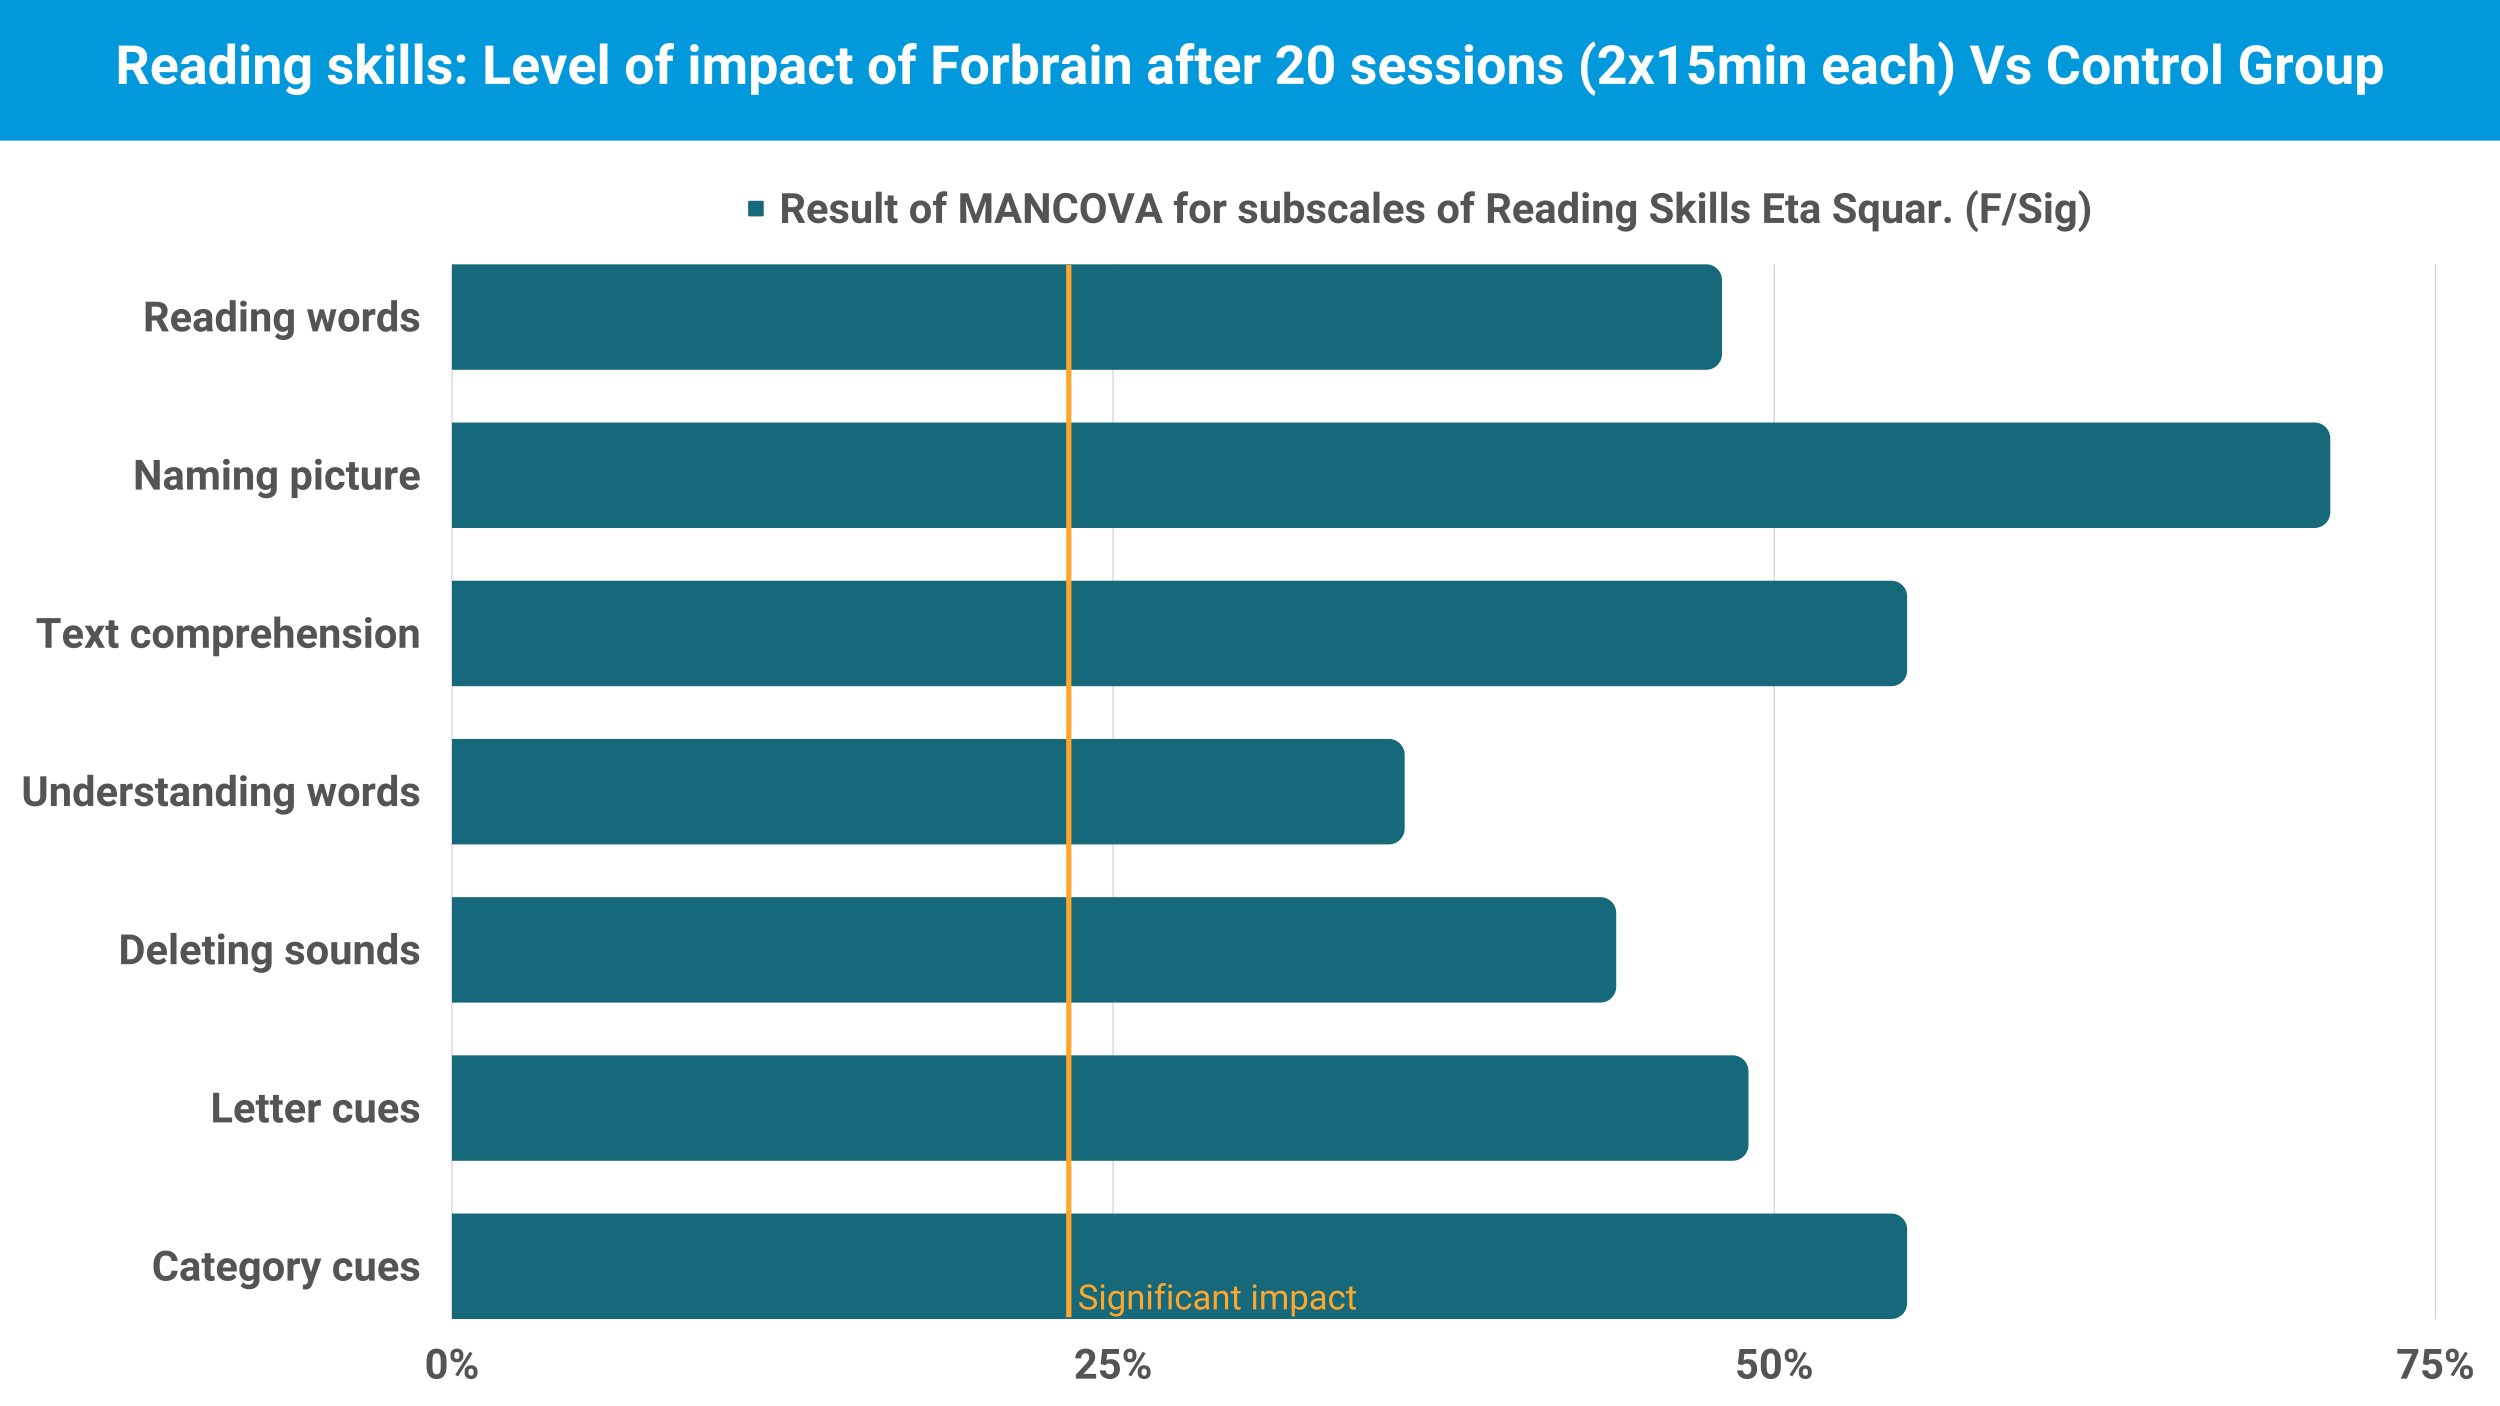 <svg xmlns="http://www.w3.org/2000/svg" xmlns:xlink="http://www.w3.org/1999/xlink" width="1920" zoomAndPan="magnify" viewBox="0 0 1440 810" height="1080" preserveAspectRatio="xMidYMid meet" xmlns:v="https://vecta.io/nano"><style><![CDATA[.B{clip-rule:nonzero}.C{fill:#16697a}.D{fill:#545454}]]></style><defs><filter x="0%" y="0%" width="100%" height="100%" id="A"><feColorMatrix values="0 0 0 0 1 0 0 0 0 1 0 0 0 0 1 0 0 0 1 0" color-interpolation-filters="sRGB"/></filter><clipPath id="B"><path d="M430.914 115.645h9v9h-9zm0 0" class="B"/></clipPath><clipPath id="C"><path d="M439.914 123.895v-7.5a.75.75 0 0 0-.75-.75h-7.5a.75.75 0 0 0-.75.75v7.5a.75.75 0 0 0 .75.75h7.5a.75.75 0 0 0 .75-.75zm0 0" class="B"/></clipPath><mask id="D"><g filter="url(#A)"><path fill="#000" fill-opacity=".25" d="M-144-81h1728v972H-144z"/></g></mask><clipPath id="E"><path d="M1143.418.246h.75v607.5h-.75zM.957.246h.75v607.5h-.75zm380.82 0h.75v607.5h-.75zm380.82 0h.75v607.5h-.75zm0 0" class="B"/></clipPath><clipPath id="F"><path d="M0 0h1145v608H0z"/></clipPath><clipPath id="G"><path d="M260.332 152.246H992v60.75H260.332zm0 0" class="B"/></clipPath><clipPath id="H"><path d="M260.332 152.246H982.77c5.031 0 9.113 4.078 9.113 9.109v42.527a9.12 9.12 0 0 1-9.113 9.113H260.332zm0 0" class="B"/></clipPath><clipPath id="I"><path d="M260.332 243h1081.906v61.496H260.332zm0 0" class="B"/></clipPath><clipPath id="J"><path d="M260.332 243.371h1072.793a9.11 9.11 0 0 1 6.445 2.668c1.707 1.707 2.668 4.027 2.668 6.441v42.527c0 2.414-.961 4.734-2.668 6.441s-4.027 2.672-6.445 2.672H260.332zm0 0" class="B"/></clipPath><clipPath id="K"><path d="M260.332 334.496h838.234v60.75H260.332zm0 0" class="B"/></clipPath><clipPath id="L"><path d="M260.332 334.496h829.066a9.11 9.11 0 0 1 6.445 2.668c1.707 1.707 2.668 4.027 2.668 6.441v42.527c0 2.414-.961 4.734-2.668 6.441s-4.027 2.672-6.445 2.672H260.332zm0 0" class="B"/></clipPath><clipPath id="M"><path d="M260.332 425.246h548.824v61.5H260.332zm0 0" class="B"/></clipPath><clipPath id="N"><path d="M260.332 425.621h539.645c5.031 0 9.113 4.078 9.113 9.109v42.527a9.12 9.12 0 0 1-9.113 9.113H260.332zm0 0" class="B"/></clipPath><clipPath id="O"><path d="M260.332 516.746H931v60.75H260.332zm0 0" class="B"/></clipPath><clipPath id="P"><path d="M260.332 516.746H921.84a9.11 9.11 0 0 1 9.109 9.109v42.527c0 5.031-4.078 9.113-9.109 9.113H260.332zm0 0" class="B"/></clipPath><clipPath id="Q"><path d="M260.332 607.496h747.512v61.5H260.332zm0 0" class="B"/></clipPath><clipPath id="R"><path d="M260.332 607.871h737.672a9.11 9.11 0 0 1 9.109 9.109v42.527c0 5.031-4.078 9.113-9.109 9.113H260.332zm0 0" class="B"/></clipPath><clipPath id="S"><path d="M260.332 698.996h838.234v60.75H260.332zm0 0" class="B"/></clipPath><clipPath id="T"><path d="M260.332 698.996h829.066a9.11 9.11 0 0 1 6.445 2.668c1.707 1.707 2.668 4.027 2.668 6.441v42.527c0 2.414-.961 4.734-2.668 6.441s-4.027 2.672-6.445 2.672H260.332zm0 0" class="B"/></clipPath><path id="U" d="M456.76 122.144h-2.797v6.25h-3.516v-17.062h6.328c2.02 0 3.578.449 4.672 1.344s1.641 2.168 1.641 3.813c0 1.168-.258 2.141-.766 2.922-.5.773-1.262 1.387-2.281 1.844l3.688 6.969v.172h-3.766zm-2.797-2.844h2.828c.883 0 1.566-.223 2.047-.672.488-.445.734-1.066.734-1.859 0-.801-.23-1.43-.687-1.891-.461-.469-1.164-.703-2.109-.703h-2.812zm0 0"/><path id="V" d="M471.373 128.628c-1.867 0-3.383-.566-4.547-1.703-1.168-1.145-1.75-2.664-1.75-4.562v-.328c0-1.281.242-2.422.734-3.422.5-1 1.195-1.77 2.094-2.312.906-.551 1.938-.828 3.094-.828 1.727 0 3.094.547 4.094 1.641s1.5 2.648 1.5 4.656v1.391h-8.078c.102.824.43 1.484.984 1.984s1.25.75 2.094.75c1.301 0 2.32-.473 3.063-1.422l1.656 1.875c-.5.719-1.187 1.281-2.062 1.688-.867.395-1.824.594-2.875.594zm-.391-10.406c-.668 0-1.215.23-1.641.688-.418.449-.684 1.094-.797 1.938h4.719v-.266c-.023-.75-.23-1.328-.625-1.734-.387-.414-.937-.625-1.656-.625zm0 0"/><path id="W" d="M485.377 124.894c0-.414-.211-.742-.625-.984-.406-.238-1.062-.453-1.969-.641-3.012-.633-4.516-1.914-4.516-3.844 0-1.125.461-2.062 1.391-2.812.938-.758 2.16-1.141 3.672-1.141 1.602 0 2.883.383 3.844 1.141.969.762 1.453 1.746 1.453 2.953h-3.375c0-.477-.156-.875-.469-1.187-.312-.32-.805-.484-1.469-.484-.574 0-1.016.133-1.328.391a1.2 1.2 0 0 0-.469.984c0 .375.176.68.531.906s.953.43 1.797.594 1.555.355 2.141.563c1.789.656 2.688 1.797 2.688 3.422 0 1.156-.5 2.094-1.5 2.813-.992.711-2.273 1.063-3.844 1.063-1.062 0-2.008-.187-2.828-.562-.824-.383-1.469-.906-1.937-1.562-.469-.664-.703-1.379-.703-2.141h3.219c.031.605.25 1.07.656 1.391.414.313.973.469 1.672.469.645 0 1.133-.117 1.469-.359.332-.25.5-.57.5-.969zm0 0"/><path id="X" d="M498.436 127.097c-.836 1.023-1.992 1.531-3.469 1.531-1.355 0-2.391-.391-3.109-1.172-.711-.781-1.074-1.926-1.094-3.437v-8.312h3.391v8.203c0 1.313.598 1.969 1.797 1.969 1.156 0 1.945-.395 2.375-1.187v-8.984h3.391v12.688h-3.187zm0 0"/><path id="Y" d="M514.697 112.597v3.109h2.172v2.484h-2.172v6.328c0 .469.086.809.266 1.016.176.199.52.297 1.031.297a5.5 5.5 0 0 0 1-.078v2.563c-.668.207-1.352.313-2.047.313-2.375 0-3.59-1.195-3.641-3.594v-6.844h-1.844v-2.484h1.844v-3.109zm0 0"/><path id="Z" d="M524.205 121.941c0-1.258.238-2.379.719-3.359a5.4 5.4 0 0 1 2.094-2.297c.906-.539 1.961-.812 3.172-.812 1.707 0 3.102.527 4.188 1.578 1.082 1.043 1.688 2.465 1.813 4.266l.016.859c0 1.949-.543 3.512-1.625 4.688s-2.543 1.766-4.375 1.766c-1.824 0-3.281-.582-4.375-1.75-1.086-1.176-1.625-2.773-1.625-4.797zm3.375.234c0 1.211.223 2.133.672 2.766.457.637 1.109.953 1.953.953.82 0 1.461-.312 1.922-.937.469-.633.703-1.641.703-3.016 0-1.187-.234-2.102-.703-2.75-.461-.645-1.105-.969-1.937-.969s-1.48.324-1.937.969c-.449.648-.672 1.641-.672 2.984zm0 0"/><path id="a" d="M539.228 128.394v-10.203h-1.891v-2.484h1.891v-1.078c0-1.414.406-2.516 1.219-3.297.813-.789 1.953-1.187 3.422-1.187.469 0 1.047.078 1.734.234l-.047 2.625c-.281-.07-.625-.109-1.031-.109-1.273 0-1.906.602-1.906 1.797v1.016h2.516v2.484h-2.516v10.203zm0 0"/><path id="b" d="M583.752 124.878h-6.156l-1.172 3.516h-3.75l6.359-17.062h3.25l6.391 17.063h-3.734zm-5.219-2.844h4.266l-2.141-6.391zm0 0"/><path id="c" d="M620.611 122.707c-.137 1.836-.82 3.281-2.047 4.344-1.219 1.055-2.828 1.578-4.828 1.578-2.187 0-3.906-.734-5.156-2.203-1.25-1.477-1.875-3.504-1.875-6.078v-1.031c0-1.645.285-3.094.859-4.344.582-1.25 1.41-2.207 2.484-2.875s2.316-1 3.734-1c1.969 0 3.551.527 4.75 1.578 1.207 1.055 1.906 2.531 2.094 4.438h-3.516c-.086-1.094-.391-1.891-.922-2.391-.523-.5-1.324-.75-2.406-.75-1.168 0-2.043.422-2.625 1.266s-.883 2.148-.891 3.906v1.297c0 1.844.273 3.195.828 4.047.563.844 1.441 1.266 2.641 1.266 1.094 0 1.906-.242 2.438-.734.531-.5.836-1.27.922-2.312zm0 0"/><path id="d" d="M706.373 118.894a9.2 9.2 0 0 0-1.219-.094c-1.281 0-2.121.434-2.516 1.297v8.297h-3.391v-12.687h3.203l.094 1.516c.676-1.164 1.617-1.75 2.828-1.75.375 0 .723.055 1.047.156zm0 0"/><path id="e" d="M770.881 125.894c.625 0 1.129-.172 1.516-.516.395-.344.598-.801.609-1.375h3.188a4.36 4.36 0 0 1-.719 2.375c-.461.711-1.09 1.262-1.891 1.656-.793.395-1.672.594-2.641.594-1.812 0-3.246-.57-4.297-1.719-1.043-1.156-1.562-2.75-1.562-4.781v-.234c0-1.945.516-3.504 1.547-4.672 1.039-1.164 2.469-1.75 4.281-1.75 1.582 0 2.852.453 3.813 1.359s1.445 2.109 1.469 3.609h-3.187c-.012-.656-.215-1.187-.609-1.594-.387-.414-.902-.625-1.547-.625-.781 0-1.375.289-1.781.859s-.609 1.508-.609 2.797v.344c0 1.313.195 2.258.594 2.828.406.563 1.016.844 1.828.844zm0 0"/><path id="f" d="M785.474 128.394c-.156-.301-.273-.68-.344-1.141-.824.918-1.891 1.375-3.203 1.375-1.242 0-2.273-.359-3.094-1.078a3.47 3.47 0 0 1-1.219-2.719c0-1.344.492-2.375 1.484-3.094 1-.719 2.441-1.082 4.328-1.094h1.563v-.719c0-.594-.152-1.062-.453-1.406-.305-.352-.777-.531-1.422-.531-.574 0-1.023.137-1.344.406s-.484.648-.484 1.125h-3.391c0-.727.223-1.406.672-2.031.457-.625 1.098-1.113 1.922-1.469.832-.363 1.766-.547 2.797-.547 1.563 0 2.801.398 3.719 1.188.914.781 1.375 1.887 1.375 3.313v5.484c.008 1.211.18 2.121.516 2.734v.203zm-2.812-2.359c.5 0 .957-.109 1.375-.328.426-.227.742-.531.953-.906v-2.172h-1.266c-1.699 0-2.602.586-2.703 1.75l-.016.203c0 .43.145.777.438 1.047.301.273.707.406 1.219.406zm0 0"/><path id="g" d="M897.424 121.957c0-1.977.441-3.551 1.328-4.719.883-1.176 2.098-1.766 3.641-1.766 1.227 0 2.242.465 3.047 1.391v-6.469h3.406v18h-3.062l-.156-1.344c-.844 1.055-1.934 1.578-3.266 1.578a4.3 4.3 0 0 1-3.594-1.766c-.898-1.176-1.344-2.812-1.344-4.906zm3.375.25c0 1.188.207 2.102.625 2.734.414.625 1.02.938 1.813.938 1.039 0 1.773-.437 2.203-1.312v-5.016c-.418-.875-1.148-1.312-2.187-1.312-1.637 0-2.453 1.324-2.453 3.969zm0 0"/><path id="h" d="M915.041 128.394h-3.391v-12.687h3.391zm-3.594-15.969c0-.5.164-.91.5-1.234.344-.332.805-.5 1.391-.5s1.047.168 1.391.5a1.62 1.62 0 0 1 .516 1.234c0 .523-.18.949-.531 1.281-.344.324-.805.484-1.375.484-.562 0-1.023-.16-1.375-.484-.344-.332-.516-.758-.516-1.281zm0 0"/><path id="i" d="M920.951 115.707l.109 1.469c.906-1.133 2.117-1.703 3.641-1.703 1.344 0 2.344.398 3 1.188s.988 1.977 1 3.547v8.188h-3.375v-8.109c0-.719-.156-1.238-.469-1.562s-.836-.484-1.562-.484c-.961 0-1.672.406-2.141 1.219v8.938h-3.391v-12.687zm0 0"/><path id="j" d="M930.784 121.957c0-1.945.461-3.516 1.391-4.703s2.172-1.781 3.734-1.781c1.395 0 2.477.48 3.25 1.438l.141-1.203h3.078v12.266c0 1.113-.258 2.078-.766 2.891-.5.82-1.211 1.445-2.125 1.875-.918.438-1.984.656-3.203.656-.937 0-1.852-.187-2.734-.562-.875-.375-1.543-.855-2-1.437l1.5-2.062c.844.945 1.867 1.422 3.078 1.422.895 0 1.594-.242 2.094-.719s.75-1.164.75-2.047v-.687c-.781.887-1.809 1.328-3.078 1.328-1.523 0-2.758-.594-3.703-1.781-.937-1.195-1.406-2.781-1.406-4.75zm3.391.25c0 1.148.227 2.047.688 2.703a2.18 2.18 0 0 0 1.891.969c1.031 0 1.77-.383 2.219-1.156v-5.328c-.449-.77-1.18-1.156-2.187-1.156a2.23 2.23 0 0 0-1.922 1c-.461.656-.687 1.648-.687 2.969zm0 0"/><path id="k" d="M960.021 123.91c0-.656-.234-1.16-.703-1.516-.469-.363-1.312-.738-2.531-1.125-1.219-.395-2.184-.785-2.891-1.172-1.937-1.051-2.906-2.461-2.906-4.234 0-.914.254-1.734.766-2.453.52-.727 1.266-1.297 2.234-1.703.977-.406 2.07-.609 3.281-.609 1.219 0 2.301.227 3.25.672.957.438 1.703 1.059 2.234 1.859s.797 1.715.797 2.734h-3.516c0-.781-.25-1.383-.75-1.812-.492-.437-1.18-.656-2.062-.656-.867 0-1.539.184-2.016.547-.469.367-.703.844-.703 1.438 0 .555.273 1.016.828 1.391.563.375 1.383.73 2.469 1.063 2 .594 3.457 1.34 4.375 2.234.914.887 1.375 1.996 1.375 3.328 0 1.48-.562 2.641-1.687 3.484-1.117.836-2.617 1.25-4.5 1.25-1.312 0-2.512-.238-3.594-.719-1.074-.477-1.898-1.133-2.469-1.969-.562-.844-.844-1.816-.844-2.922h3.531c0 1.887 1.125 2.828 3.375 2.828.832 0 1.484-.164 1.953-.5.469-.344.703-.82.703-1.437zm0 0"/><path id="l" d="M257.227 787.032c0 2.367-.492 4.172-1.469 5.422-.969 1.25-2.398 1.875-4.281 1.875-1.855 0-3.277-.613-4.266-1.844-.98-1.227-1.484-2.984-1.516-5.266v-3.141c0-2.383.492-4.191 1.484-5.422.988-1.238 2.41-1.859 4.266-1.859 1.863 0 3.285.617 4.266 1.844.988 1.219 1.492 2.969 1.516 5.25zm-3.375-3.437c0-1.414-.199-2.445-.594-3.094-.387-.645-.984-.969-1.797-.969-.805 0-1.398.309-1.781.922-.375.617-.574 1.574-.594 2.875v4.156c0 1.387.188 2.418.563 3.094.383.68.992 1.016 1.828 1.016s1.43-.32 1.797-.969.555-1.641.578-2.984zm0 0"/><path id="m" d="M259.465 780.313c0-1.051.336-1.898 1.016-2.547.688-.656 1.582-.984 2.688-.984 1.113 0 2.008.324 2.688.969s1.016 1.523 1.016 2.625v.844c0 1.055-.34 1.902-1.016 2.547-.68.637-1.57.953-2.672.953s-2-.32-2.687-.969-1.031-1.516-1.031-2.609zm2.25.906c0 .469.133.844.406 1.125s.625.422 1.063.422.785-.141 1.047-.422c.258-.289.391-.68.391-1.172v-.859c0-.469-.133-.848-.391-1.141s-.617-.437-1.062-.437c-.437 0-.793.148-1.062.438-.262.281-.391.68-.391 1.188zm5.906 8.688c0-1.051.344-1.898 1.031-2.547s1.578-.969 2.672-.969c1.113 0 2.008.32 2.688.953.688.637 1.031 1.516 1.031 2.641v.844c0 1.043-.34 1.887-1.016 2.531-.668.648-1.559.969-2.672.969-1.125 0-2.031-.32-2.719-.969-.68-.656-1.016-1.516-1.016-2.578zm2.25.922a1.54 1.54 0 0 0 .422 1.094c.281.305.633.453 1.063.453.945 0 1.422-.523 1.422-1.578v-.891c0-.469-.137-.844-.406-1.125-.262-.289-.609-.437-1.047-.437s-.793.148-1.062.438c-.262.281-.391.668-.391 1.156zm-6.016 1.984l-1.656-.891 8.328-13.328 1.656.891zm0 0"/><path id="n" d="M633.964 785.703l.984-8.672h9.563v2.828h-6.797l-.422 3.656a5.48 5.48 0 0 1 2.578-.641c1.625 0 2.895.508 3.813 1.516.926 1.012 1.391 2.422 1.391 4.234 0 1.094-.234 2.078-.703 2.953s-1.137 1.555-2 2.031-1.887.719-3.062.719c-1.031 0-1.992-.211-2.875-.625s-1.586-1.004-2.094-1.766-.781-1.625-.812-2.594h3.344c.07.711.32 1.262.75 1.656s.984.594 1.672.594c.758 0 1.348-.273 1.766-.828s.625-1.328.625-2.328c0-.969-.242-1.707-.719-2.219-.48-.52-1.156-.781-2.031-.781-.805 0-1.453.211-1.953.625l-.328.313zm0 0"/><path id="o" d="M188.858 186.26l1.672-8.078h3.266l-3.234 12.688h-2.844l-2.391-7.984-2.406 7.984h-2.828l-3.234-12.687h3.266l1.656 8.063 2.328-8.062h2.438zm0 0"/><path id="p" d="M42.299 457.807c0-1.977.441-3.551 1.328-4.719.883-1.176 2.098-1.766 3.641-1.766 1.227 0 2.242.465 3.047 1.391v-6.469h3.406v18h-3.062l-.156-1.344c-.844 1.055-1.934 1.578-3.266 1.578a4.3 4.3 0 0 1-3.594-1.766c-.898-1.176-1.344-2.812-1.344-4.906zm3.375.25c0 1.188.207 2.102.625 2.734.414.625 1.02.938 1.813.938 1.039 0 1.773-.437 2.203-1.312V455.4c-.418-.875-1.148-1.312-2.187-1.312-1.637 0-2.453 1.324-2.453 3.969zm0 0"/><path id="q" d="M260.332 152.246h1081.906v607.5H260.332zm0 0"/><path id="r" d="M114.18 48.32c-.199-.395-.344-.883-.437-1.469-1.062 1.18-2.445 1.766-4.141 1.766-1.605 0-2.934-.461-3.984-1.391s-1.578-2.098-1.578-3.516c0-1.727.641-3.055 1.922-3.984 1.289-.926 3.148-1.395 5.578-1.406h2.016v-.937c0-.758-.195-1.363-.578-1.812-.387-.457-1-.687-1.844-.687-.73 0-1.309.18-1.734.531-.418.355-.625.84-.625 1.453h-4.375c0-.945.289-1.82.875-2.625.594-.812 1.422-1.445 2.484-1.906 1.07-.469 2.273-.703 3.609-.703 2.02 0 3.617.512 4.797 1.531 1.188 1.012 1.781 2.434 1.781 4.266v7.109c.008 1.555.227 2.73.656 3.531v.25zm-3.625-3.047c.645 0 1.238-.141 1.781-.422.551-.289.957-.676 1.219-1.156v-2.828h-1.625c-2.199 0-3.367.762-3.5 2.281l-.016.25c0 .543.188.992.563 1.344.383.355.91.531 1.578.531zm0 0"/><path id="s" d="M143.389 48.32h-4.391V31.945h4.391zm-4.641-20.609c0-.656.219-1.195.656-1.625s1.035-.641 1.797-.641c.738 0 1.328.215 1.766.641a2.16 2.16 0 0 1 .672 1.625c0 .656-.227 1.199-.672 1.625s-1.043.641-1.781.641c-.73 0-1.32-.211-1.766-.641s-.672-.969-.672-1.625zm0 0"/><path id="t" d="M151.013 31.945l.141 1.891c1.164-1.469 2.734-2.203 4.703-2.203 1.738 0 3.031.512 3.875 1.531.852 1.023 1.289 2.547 1.313 4.578V48.32h-4.375V37.851c0-.937-.203-1.613-.609-2.031s-1.078-.625-2.016-.625c-1.23 0-2.152.527-2.766 1.578V48.32h-4.375V31.945zm0 0"/><path id="u" d="M198.628 43.789c0-.531-.266-.945-.797-1.25-.523-.312-1.371-.586-2.547-.828-3.898-.82-5.844-2.477-5.844-4.969 0-1.457.602-2.672 1.813-3.641 1.207-.977 2.785-1.469 4.734-1.469 2.07 0 3.734.492 4.984 1.469s1.875 2.258 1.875 3.828h-4.375c0-.633-.203-1.156-.609-1.562s-1.039-.609-1.891-.609c-.742 0-1.312.168-1.719.5a1.58 1.58 0 0 0-.594 1.266c0 .492.227.887.688 1.188.457.293 1.227.547 2.313.766 1.094.219 2.016.465 2.766.734 2.301.844 3.453 2.313 3.453 4.406 0 1.492-.641 2.699-1.922 3.625-1.281.918-2.934 1.375-4.953 1.375-1.375 0-2.594-.246-3.656-.734s-1.902-1.156-2.516-2c-.605-.852-.906-1.773-.906-2.766h4.156c.039.773.328 1.367.859 1.781s1.242.625 2.141.625c.844 0 1.477-.156 1.906-.469a1.51 1.51 0 0 0 .641-1.266zm0 0"/><path id="v" d="M303.637 48.617c-2.406 0-4.367-.734-5.875-2.203-1.5-1.477-2.25-3.441-2.25-5.891v-.422c0-1.645.316-3.113.953-4.406.633-1.301 1.535-2.301 2.703-3 1.164-.707 2.492-1.062 3.984-1.062 2.238 0 4 .711 5.281 2.125 1.289 1.418 1.938 3.422 1.938 6.016v1.781h-10.422c.133 1.074.555 1.934 1.266 2.578.719.648 1.617.969 2.703.969 1.688 0 3.004-.613 3.953-1.844l2.156 2.406c-.656.938-1.547 1.668-2.672 2.188-1.117.508-2.355.766-3.719.766zm-.5-13.437c-.867 0-1.57.293-2.109.875s-.887 1.422-1.031 2.516h6.078v-.344c-.023-.969-.289-1.719-.797-2.25-.5-.531-1.215-.797-2.141-.797zm0 0"/><path id="w" d="M360.528 39.976c0-1.625.313-3.07.938-4.344s1.523-2.254 2.703-2.953 2.539-1.047 4.094-1.047c2.207 0 4.008.68 5.406 2.031s2.176 3.195 2.344 5.516l.031 1.125c0 2.512-.703 4.527-2.109 6.047-1.398 1.512-3.277 2.266-5.641 2.266s-4.25-.754-5.656-2.266-2.109-3.566-2.109-6.172zm4.375.328c0 1.555.289 2.742.875 3.563s1.422 1.234 2.516 1.234c1.063 0 1.891-.406 2.484-1.219s.891-2.113.891-3.906c0-1.52-.297-2.695-.891-3.531-.594-.844-1.434-1.266-2.516-1.266-1.074 0-1.902.418-2.484 1.25s-.875 2.125-.875 3.875zm0 0"/><path id="x" d="M379.929 48.32V35.148h-2.437v-3.203h2.438v-1.391c0-1.844.523-3.27 1.578-4.281 1.063-1.008 2.539-1.516 4.438-1.516.602 0 1.344.102 2.219.297l-.047 3.391c-.367-.094-.809-.141-1.328-.141-1.648 0-2.469.777-2.469 2.328v1.313h3.25v3.203h-3.25V48.32zm0 0"/><path id="y" d="M409.881 31.945l.141 1.828c1.156-1.426 2.723-2.141 4.703-2.141 2.113 0 3.563.836 4.344 2.5 1.156-1.664 2.797-2.5 4.922-2.5 1.77 0 3.086.523 3.953 1.563.875 1.031 1.313 2.59 1.313 4.672V48.32h-4.391V37.883c0-.937-.184-1.617-.547-2.047s-1.008-.641-1.922-.641c-1.312 0-2.219.625-2.719 1.875l.016 11.25h-4.375V37.898c0-.957-.187-1.645-.562-2.062-.375-.426-1.012-.641-1.906-.641-1.242 0-2.137.516-2.687 1.547V48.32h-4.375V31.945zm0 0"/><path id="z" d="M447.356 40.289c0 2.523-.574 4.543-1.719 6.063-1.148 1.512-2.695 2.266-4.641 2.266-1.656 0-2.992-.57-4-1.719v7.719h-4.375V31.945h4.047l.156 1.594c1.063-1.27 2.441-1.906 4.141-1.906 2.02 0 3.586.75 4.703 2.25 1.125 1.492 1.688 3.547 1.688 6.172zm-4.375-.328c0-1.52-.273-2.691-.812-3.516-.543-.832-1.324-1.25-2.344-1.25-1.375 0-2.32.527-2.828 1.578v6.703c.531 1.086 1.484 1.625 2.859 1.625 2.082 0 3.125-1.711 3.125-5.141zm0 0"/><path id="AA" d="M473.487 45.101c.813 0 1.469-.223 1.969-.672.508-.445.773-1.035.797-1.766h4.094c-.012 1.105-.312 2.121-.906 3.047s-1.414 1.648-2.453 2.156c-1.031.5-2.172.75-3.422.75-2.336 0-4.18-.738-5.531-2.219-1.355-1.488-2.031-3.547-2.031-6.172v-.297c0-2.52.672-4.531 2.016-6.031 1.344-1.508 3.18-2.266 5.516-2.266 2.051 0 3.691.586 4.922 1.75 1.238 1.168 1.867 2.719 1.891 4.656h-4.094c-.023-.844-.289-1.531-.797-2.062-.5-.531-1.164-.797-1.984-.797-1.023 0-1.793.375-2.312 1.125-.523.742-.781 1.938-.781 3.594v.453c0 1.688.254 2.902.766 3.641.52.742 1.301 1.109 2.344 1.109zm0 0"/><path id="AB" d="M488.089 27.914v4.031h2.797v3.203h-2.797v8.172c0 .605.113 1.043.344 1.313.227.262.672.391 1.328.391.488 0 .922-.035 1.297-.109v3.313c-.867.258-1.75.391-2.656.391-3.062 0-4.625-1.547-4.687-4.641v-8.828h-2.391v-3.203h2.391v-4.031zm0 0"/><path id="AC" d="M581.111 36.039l-1.578-.109c-1.656 0-2.742.559-3.25 1.672V48.32h-4.375V31.945h4.125l.125 1.953c.875-1.508 2.086-2.266 3.641-2.266.488 0 .941.07 1.359.203zm0 0"/><path id="AD" d="M750.784 48.32h-15.109v-3l7.125-7.594c.977-1.07 1.703-2.004 2.172-2.797.469-.801.703-1.562.703-2.281 0-.977-.25-1.742-.75-2.297-.492-.562-1.195-.844-2.109-.844-.992 0-1.773.344-2.344 1.031-.562.68-.844 1.57-.844 2.672h-4.391c0-1.344.316-2.566.953-3.672.645-1.113 1.551-1.984 2.719-2.609 1.176-.633 2.504-.953 3.984-.953 2.27 0 4.031.547 5.281 1.641 1.258 1.086 1.891 2.621 1.891 4.609 0 1.094-.281 2.211-.844 3.344-.562 1.125-1.531 2.438-2.906 3.938l-5.016 5.281h9.484zm0 0"/><path id="AE" d="M635.987 754.211h-1.797v-10.562h1.797zm-1.953-13.375c0-.289.086-.535.266-.734.188-.207.453-.312.797-.312.352 0 .617.105.797.313.188.199.281.445.281.734a1.02 1.02 0 0 1-.281.734c-.18.199-.445.297-.797.297-.344 0-.609-.098-.797-.297-.18-.195-.266-.441-.266-.734zm0 0"/><path id="AF" d="M651.805 743.649l.063 1.328c.801-1.02 1.852-1.531 3.156-1.531 2.238 0 3.363 1.262 3.375 3.781v6.984h-1.797v-7c-.012-.758-.187-1.32-.531-1.687-.336-.363-.867-.547-1.594-.547-.586 0-1.102.156-1.547.469-.437.313-.781.727-1.031 1.234v7.531h-1.797v-10.562zm0 0"/><path id="AG" d="M682.01 752.93c.645 0 1.207-.191 1.688-.578.477-.395.742-.883.797-1.469h1.719c-.043.605-.258 1.184-.641 1.734-.375.543-.887.98-1.531 1.313a4.46 4.46 0 0 1-2.031.484c-1.437 0-2.586-.477-3.437-1.437-.844-.969-1.266-2.285-1.266-3.953v-.297c0-1.031.188-1.945.563-2.75s.914-1.422 1.625-1.859c.707-.445 1.539-.672 2.5-.672 1.188 0 2.172.355 2.953 1.063.789.711 1.211 1.633 1.266 2.766h-1.719c-.055-.676-.312-1.234-.781-1.672-.461-.445-1.031-.672-1.719-.672-.918 0-1.633.336-2.141 1-.5.656-.75 1.609-.75 2.859v.344c0 1.219.25 2.156.75 2.813s1.219.984 2.156.984zm0 0"/><path id="AH" d="M694.757 754.211c-.105-.207-.187-.578-.25-1.109-.844.875-1.852 1.313-3.016 1.313-1.043 0-1.898-.297-2.562-.891s-1-1.344-1-2.25c0-1.094.414-1.941 1.25-2.547.844-.613 2.02-.922 3.531-.922h1.766v-.828c0-.633-.195-1.141-.578-1.516-.375-.375-.93-.562-1.656-.562-.648 0-1.187.168-1.625.5-.437.324-.656.715-.656 1.172h-1.812c0-.52.188-1.023.563-1.516.375-.5.879-.891 1.516-1.172a5.13 5.13 0 0 1 2.125-.437c1.219 0 2.172.309 2.859.922.688.605 1.047 1.445 1.078 2.516v4.859c0 .969.117 1.742.359 2.313v.156zm-3-1.375c.57 0 1.109-.145 1.609-.437.508-.289.879-.672 1.109-1.141v-2.172h-1.422c-2.211 0-3.312.648-3.312 1.938 0 .574.188 1.023.563 1.344.375.313.859.469 1.453.469zm0 0"/><path id="AI" d="M712.585 741.086v2.563h1.984v1.391h-1.984v6.547c0 .43.086.75.266.969.176.211.477.313.906.313.207 0 .492-.039.859-.125v1.469a5.23 5.23 0 0 1-1.391.203c-.805 0-1.414-.242-1.828-.734-.406-.488-.609-1.187-.609-2.094v-6.547h-1.922v-1.391h1.922v-2.562zm0 0"/></defs><g fill="#fff"><path d="M-144-81h1728v972H-144z"/><path d="M-144-81h1728v972H-144z"/></g><g class="D"><use xlink:href="#U"/><use xlink:href="#V"/><use xlink:href="#W"/><use xlink:href="#X"/><path d="M507.85 128.394h-3.391v-18h3.391zm0 0"/><use xlink:href="#Y"/><use xlink:href="#Z"/><use xlink:href="#a"/><path d="M557.697 111.332l4.375 12.375 4.359-12.375h4.625v17.063h-3.531v-4.672l.344-8.047-4.594 12.719h-2.422l-4.594-12.703.359 8.031v4.672h-3.516v-17.062zm0 0"/><use xlink:href="#b"/><path d="M604.15 128.394h-3.516l-6.844-11.234v11.234h-3.516v-17.062h3.516l6.844 11.25v-11.25h3.516zm0 0"/><use xlink:href="#c"/><path d="M636.94 120.253c0 1.68-.297 3.152-.891 4.422-.594 1.262-1.449 2.234-2.562 2.922-1.105.688-2.371 1.031-3.797 1.031-1.418 0-2.684-.336-3.797-1.016-1.105-.687-1.965-1.66-2.578-2.922-.605-1.258-.906-2.707-.906-4.344v-.844c0-1.687.301-3.164.906-4.437.602-1.281 1.457-2.258 2.563-2.937 1.102-.687 2.363-1.031 3.781-1.031 1.426 0 2.691.344 3.797 1.031 1.102.68 1.957 1.656 2.563 2.938.613 1.273.922 2.746.922 4.422zm-3.562-.781c0-1.789-.324-3.148-.969-4.078-.637-.926-1.547-1.391-2.734-1.391s-2.105.461-2.75 1.375c-.637.918-.953 2.262-.953 4.031v.844c0 1.742.316 3.09.953 4.047.645.961 1.566 1.438 2.766 1.438 1.176 0 2.082-.457 2.719-1.375.633-.926.957-2.281.969-4.062zm12.413 4.688l3.875-12.828h3.906l-5.937 17.063h-3.672l-5.922-17.062h3.906zm0 0"/><use xlink:href="#b" x="81.058"/><use xlink:href="#a" x="138.785"/><use xlink:href="#Z" x="160.957"/><use xlink:href="#d"/><use xlink:href="#W" x="235.477"/><use xlink:href="#X" x="235.476"/><path d="M751.185 122.175c0 2.031-.437 3.617-1.312 4.75-.867 1.137-2.074 1.703-3.625 1.703-1.375 0-2.477-.523-3.297-1.578l-.156 1.344h-3.047v-18h3.391v6.453c.781-.914 1.805-1.375 3.078-1.375 1.551 0 2.766.574 3.641 1.719.883 1.137 1.328 2.734 1.328 4.797zm-3.391-.25c0-1.281-.203-2.211-.609-2.797-.406-.594-1.012-.891-1.812-.891-1.086 0-1.828.438-2.234 1.313v5.016c.414.887 1.164 1.328 2.25 1.328 1.094 0 1.813-.535 2.156-1.609.164-.52.25-1.305.25-2.359zm0 0"/><use xlink:href="#W" x="274.758"/><use xlink:href="#e"/><use xlink:href="#f"/><path d="M794.561 128.394h-3.391v-18h3.391zm0 0"/><use xlink:href="#V" x="331.817"/><use xlink:href="#W" x="331.816"/><use xlink:href="#Z" x="303.914"/><use xlink:href="#a" x="303.914"/><use xlink:href="#U" x="406.57"/><use xlink:href="#V" x="406.571"/><use xlink:href="#f" x="106.957"/><use xlink:href="#g"/><use xlink:href="#h"/><use xlink:href="#i"/><use xlink:href="#j"/><use xlink:href="#k"/><path d="M970.306 123.3l-1.219 1.219v3.875h-3.391v-18h3.391v9.969l.656-.844 3.25-3.812h4.063l-4.578 5.297 4.984 7.391h-3.891zm0 0"/><use xlink:href="#h" x="67.055"/><path d="M988.459 128.394h-3.391v-18h3.391zm6.363 0h-3.391v-18h3.391zm0 0"/><use xlink:href="#W" x="519.106"/><path d="M1026.424 121.003h-6.75v4.563h7.922v2.828h-11.437v-17.062h11.406v2.844h-7.891v4.063h6.75zm0 0"/><use xlink:href="#Y" x="518.789"/><use xlink:href="#f" x="259.418"/><use xlink:href="#k" x="105.434"/><path d="M1070.615 121.941c0-2 .441-3.578 1.328-4.734s2.098-1.734 3.641-1.734c1.363 0 2.445.523 3.25 1.563l.219-1.328h2.984v17.563h-3.406V127.3c-.781.887-1.805 1.328-3.062 1.328-1.512 0-2.715-.582-3.609-1.75-.898-1.176-1.344-2.82-1.344-4.937zm3.375.234c0 1.219.211 2.148.641 2.781.426.625 1.023.938 1.797.938 1.039 0 1.773-.41 2.203-1.234v-5.25c-.418-.789-1.141-1.187-2.172-1.187a2.1 2.1 0 0 0-1.828.953c-.43.625-.641 1.625-.641 3zm0 0"/><use xlink:href="#X" x="593.848"/><use xlink:href="#f" x="320.004"/><use xlink:href="#d" x="411.738"/><path d="M1119.927 126.722c0-.531.176-.961.531-1.297.363-.344.82-.516 1.375-.516s1.008.172 1.375.516c.363.336.547.766.547 1.297s-.184.965-.547 1.297c-.355.336-.812.5-1.375.5-.555 0-1.012-.164-1.375-.5-.355-.332-.531-.766-.531-1.297zm12.919-5.265c0-1.789.238-3.492.719-5.109s1.18-3.047 2.109-4.297 1.93-2.113 3.016-2.594l.656 1.828c-1.137.844-2.027 2.152-2.672 3.922-.637 1.762-.953 3.82-.953 6.172v.375c0 2.367.313 4.438.938 6.219.633 1.77 1.531 3.094 2.688 3.969l-.656 1.781c-1.062-.469-2.055-1.309-2.969-2.516s-1.621-2.602-2.109-4.172c-.48-1.582-.734-3.234-.766-4.953zm18.769-.032h-6.75v6.969h-3.516v-17.062h11.109v2.844h-7.594v4.406h6.75zm3.727 8.438h-2.531l6.281-18.531h2.531zm0 0"/><use xlink:href="#k" x="212.286"/><use xlink:href="#h" x="266.519"/><use xlink:href="#j" x="253.078"/><path d="M1203.889 121.722c0 1.773-.258 3.477-.766 5.109-.512 1.625-1.246 3.063-2.203 4.313-.949 1.25-1.965 2.109-3.047 2.578l-.656-1.781c1.113-.844 1.988-2.137 2.625-3.875.645-1.738.977-3.742 1-6.016v-.625c0-2.332-.32-4.391-.953-6.172s-1.527-3.113-2.672-4l.656-1.797c1.063.461 2.063 1.297 3 2.516.945 1.211 1.68 2.621 2.203 4.234.52 1.605.789 3.266.813 4.984zm0 0"/></g><g clip-path="url(#B)" class="C"><g clip-path="url(#C)"><path d="M430.914 115.645h9v9h-9zm0 0"/></g></g><g mask="url(#D)" class="D"><g transform="translate(259 152)"><g clip-path="url(#F)"><g clip-path="url(#E)"><path d="M.957.246h1143.211v607.5H.957zm0 0"/></g></g></g></g><g class="D"><use xlink:href="#l"/><use xlink:href="#m"/><path d="M631.382 794.094h-11.703v-2.328l5.531-5.875c.75-.832 1.305-1.555 1.672-2.172s.547-1.195.547-1.75c0-.758-.195-1.352-.578-1.781-.375-.437-.922-.656-1.641-.656-.762 0-1.367.266-1.812.797-.437.523-.656 1.211-.656 2.063h-3.391c0-1.031.242-1.973.734-2.828.5-.863 1.203-1.539 2.109-2.031s1.93-.734 3.078-.734c1.758 0 3.125.422 4.094 1.266.977.844 1.469 2.039 1.469 3.578 0 .844-.219 1.703-.656 2.578s-1.187 1.891-2.25 3.047l-3.891 4.094h7.344zm0 0"/><use xlink:href="#n"/><use xlink:href="#m" x="387.706"/><use xlink:href="#n" x="367.052"/><use xlink:href="#l" x="768.528"/><use xlink:href="#m" x="768.527"/><path d="M1392.932 778.922l-6.594 15.172h-3.578l6.609-14.328h-8.484v-2.734h12.047zm0 0"/><use xlink:href="#n" x="761.643"/><use xlink:href="#m" x="1149.349"/><path d="M90.213 184.619h-2.797v6.25H83.9v-17.062h6.328c2.02 0 3.578.449 4.672 1.344s1.641 2.168 1.641 3.813c0 1.168-.258 2.141-.766 2.922-.5.773-1.262 1.387-2.281 1.844l3.688 6.969v.172h-3.766zm-2.797-2.844h2.828c.883 0 1.566-.223 2.047-.672.488-.445.734-1.066.734-1.859 0-.801-.23-1.43-.687-1.891-.461-.469-1.164-.703-2.109-.703h-2.812zm0 0"/><use xlink:href="#V" x="-366.546" y="62.475"/><use xlink:href="#f" x="-666.159" y="62.475"/><use xlink:href="#g" x="-773.117" y="62.475"/><path d="M141.924 190.869h-3.391v-12.687h3.391zM138.33 174.9c0-.5.164-.91.5-1.234.344-.332.805-.5 1.391-.5s1.047.168 1.391.5a1.62 1.62 0 0 1 .516 1.234c0 .523-.18.949-.531 1.281-.344.324-.805.484-1.375.484-.562 0-1.023-.16-1.375-.484-.344-.332-.516-.758-.516-1.281zm0 0"/><use xlink:href="#i" x="-773.117" y="62.475"/><use xlink:href="#j" x="-773.117" y="62.475"/><use xlink:href="#o"/><use xlink:href="#Z" x="-329.258" y="62.475"/><use xlink:href="#d" x="-490.214" y="62.475"/><use xlink:href="#g" x="-680.152" y="62.475"/><use xlink:href="#W" x="-247.191" y="62.475"/><path d="M92.033 281.994h-3.516l-6.844-11.234v11.234h-3.516v-17.062h3.516l6.844 11.25v-11.25h3.516zm0 0"/><use xlink:href="#f" x="-683.245" y="153.6"/><path d="M110.924 269.307l.094 1.422c.906-1.102 2.125-1.656 3.656-1.656 1.625 0 2.742.648 3.359 1.938.883-1.289 2.156-1.937 3.813-1.937 1.375 0 2.395.402 3.063 1.203.676.805 1.016 2.012 1.016 3.625v8.094h-3.406V273.9c0-.719-.141-1.238-.422-1.562-.281-.332-.777-.5-1.484-.5-1.023 0-1.727.484-2.109 1.453l.016 8.703h-3.391v-8.078c0-.727-.148-1.254-.437-1.578-.293-.332-.781-.5-1.469-.5-.969 0-1.668.398-2.094 1.188v8.969h-3.391v-12.687zm0 0"/><use xlink:href="#h" x="-782.949" y="153.6"/><use xlink:href="#i" x="-782.949" y="153.6"/><use xlink:href="#j" x="-782.949" y="153.6"/><path d="M179.417 275.775c0 1.949-.445 3.512-1.328 4.688s-2.086 1.766-3.594 1.766c-1.281 0-2.32-.445-3.109-1.344v5.984h-3.391v-17.562h3.141l.125 1.25c.82-.988 1.891-1.484 3.203-1.484 1.563 0 2.773.578 3.641 1.734.875 1.156 1.313 2.75 1.313 4.781zm-3.391-.25c0-1.176-.211-2.082-.625-2.719-.418-.645-1.027-.969-1.828-.969-1.062 0-1.793.406-2.187 1.219v5.188c.414.836 1.156 1.25 2.219 1.25 1.613 0 2.422-1.32 2.422-3.969zm0 0"/><use xlink:href="#h" x="-729.957" y="153.6"/><use xlink:href="#e" x="-577.73" y="153.6"/><use xlink:href="#Y" x="-310.25" y="153.6"/><use xlink:href="#X" x="-282.347" y="153.6"/><use xlink:href="#d" x="-477.324" y="153.6"/><use xlink:href="#V" x="-234.851" y="153.6"/><path d="M34.951 358.9h-5.234v14.219h-3.516V358.9h-5.156v-2.844h13.906zm0 0"/><use xlink:href="#V" x="-428.808" y="244.725"/><path d="M54.522 364.228l2.141-3.797h3.625l-3.609 6.219 3.75 6.469h-3.625l-2.266-3.984-2.25 3.984h-3.641l3.766-6.469-3.609-6.219h3.641zm0 0"/><use xlink:href="#Y" x="-448.73" y="244.725"/><use xlink:href="#e" x="-689.609" y="244.725"/><use xlink:href="#Z" x="-436.215" y="244.725"/><path d="M105.264 360.432l.094 1.422c.906-1.102 2.125-1.656 3.656-1.656 1.625 0 2.742.648 3.359 1.938.883-1.289 2.156-1.937 3.813-1.937 1.375 0 2.395.402 3.063 1.203.676.805 1.016 2.012 1.016 3.625v8.094h-3.406v-8.094c0-.719-.141-1.238-.422-1.562-.281-.332-.777-.5-1.484-.5-1.023 0-1.727.484-2.109 1.453l.016 8.703h-3.391v-8.078c0-.727-.148-1.254-.437-1.578-.293-.332-.781-.5-1.469-.5-.969 0-1.668.398-2.094 1.188v8.969h-3.391v-12.687zm29.012 6.468c0 1.949-.445 3.512-1.328 4.688s-2.086 1.766-3.594 1.766c-1.281 0-2.32-.445-3.109-1.344v5.984h-3.391v-17.562h3.141l.125 1.25c.82-.988 1.891-1.484 3.203-1.484 1.563 0 2.773.578 3.641 1.734.875 1.156 1.313 2.75 1.313 4.781zm-3.391-.25c0-1.176-.211-2.082-.625-2.719-.418-.645-1.027-.969-1.828-.969-1.063 0-1.793.406-2.188 1.219v5.188c.414.836 1.156 1.25 2.219 1.25 1.613 0 2.422-1.32 2.422-3.969zm0 0"/><use xlink:href="#d" x="-562.882" y="244.725"/><use xlink:href="#V" x="-320.409" y="244.725"/><path d="M161.404 361.822c.895-1.082 2.023-1.625 3.391-1.625 2.75 0 4.141 1.602 4.172 4.797v8.125h-3.375v-8.031c0-.727-.156-1.266-.469-1.609s-.836-.516-1.562-.516c-.992 0-1.711.383-2.156 1.141v9.016h-3.391v-18h3.391zm0 0"/><use xlink:href="#V" x="-294.007" y="244.725"/><use xlink:href="#i" x="-733.331" y="244.725"/><use xlink:href="#W" x="-280.566" y="244.725"/><use xlink:href="#h" x="-701.187" y="244.725"/><use xlink:href="#Z" x="-308.082" y="244.725"/><use xlink:href="#i" x="-687.617" y="244.725"/><path d="M26.718 447.182v11.234c0 1.867-.586 3.344-1.75 4.438-1.168 1.086-2.762 1.625-4.781 1.625-2 0-3.59-.523-4.766-1.578-1.168-1.062-1.762-2.516-1.781-4.359v-11.359h3.516v11.266c0 1.117.266 1.93.797 2.438.539.512 1.285.766 2.234.766 1.969 0 2.969-1.035 3-3.109v-11.359zm5.78 4.375l.109 1.469c.906-1.133 2.117-1.703 3.641-1.703 1.344 0 2.344.398 3 1.188s.988 1.977 1 3.547v8.188h-3.375v-8.109c0-.719-.156-1.238-.469-1.562s-.836-.484-1.562-.484c-.961 0-1.672.406-2.141 1.219v8.938H29.31v-12.687zm0 0"/><use xlink:href="#p"/><use xlink:href="#V" x="-409.191" y="335.85"/><use xlink:href="#d" x="-629.937" y="335.85"/><use xlink:href="#W" x="-400.437" y="335.85"/><use xlink:href="#Y" x="-420.23" y="335.85"/><use xlink:href="#f" x="-679.601" y="335.85"/><use xlink:href="#i" x="-806.445" y="335.85"/><use xlink:href="#p" x="82.008"/><use xlink:href="#h" x="-773.117" y="335.85"/><use xlink:href="#i" x="-773.117" y="335.85"/><use xlink:href="#j" x="-773.117" y="335.85"/><use xlink:href="#o" y="273.375"/><use xlink:href="#Z" x="-329.258" y="335.85"/><use xlink:href="#d" x="-490.214" y="335.85"/><use xlink:href="#p" x="174.973"/><use xlink:href="#W" x="-247.191" y="335.85"/><path d="M69.744 555.369v-17.062h5.25c1.5 0 2.836.34 4.016 1.016a7 7 0 0 1 2.766 2.891c.664 1.242 1 2.652 1 4.234v.781c0 1.594-.328 3.012-.984 4.25a6.93 6.93 0 0 1-2.75 2.859c-1.187.68-2.527 1.023-4.016 1.031zm3.516-14.219v11.391h1.688c1.375 0 2.426-.445 3.156-1.344s1.098-2.18 1.109-3.859v-.906c0-1.727-.359-3.039-1.078-3.937s-1.766-1.344-3.141-1.344zm0 0"/><use xlink:href="#V" x="-380.421" y="426.975"/><path d="M101.659 555.369h-3.391v-18h3.391zm0 0"/><use xlink:href="#V" x="-361.085" y="426.975"/><use xlink:href="#Y" x="-393.219" y="426.975"/><path d="M129.104 555.369h-3.391v-12.687h3.391zM125.51 539.4c0-.5.164-.91.5-1.234.344-.332.805-.5 1.391-.5s1.047.168 1.391.5a1.62 1.62 0 0 1 .516 1.234c0 .523-.18.949-.531 1.281-.344.324-.805.484-1.375.484-.562 0-1.023-.16-1.375-.484-.344-.332-.516-.758-.516-1.281zm0 0"/><use xlink:href="#i" x="-785.937" y="426.975"/><use xlink:href="#j" x="-785.937" y="426.975"/><use xlink:href="#W" x="-313.496" y="426.975"/><use xlink:href="#Z" x="-347.375" y="426.975"/><use xlink:href="#X" x="-299.926" y="426.975"/><use xlink:href="#i" x="-713.48" y="426.975"/><use xlink:href="#g" x="-680.152" y="426.975"/><use xlink:href="#W" x="-247.191" y="426.975"/><path d="M126.252 643.666h7.453v2.828h-10.969v-17.062h3.516zm0 0"/><use xlink:href="#V" x="-330.031" y="518.1"/><use xlink:href="#Y" x="-362.164" y="518.1"/><use xlink:href="#Y" x="-354.054" y="518.1"/><use xlink:href="#V" x="-300.839" y="518.1"/><use xlink:href="#d" x="-521.585" y="518.1"/><use xlink:href="#e" x="-573.207" y="518.1"/><use xlink:href="#X" x="-285.933" y="518.1"/><use xlink:href="#V" x="-247.191" y="518.1"/><use xlink:href="#W" x="-247.191" y="518.1"/><use xlink:href="#c" x="-518.292" y="609.225"/><use xlink:href="#f" x="-673.718" y="609.225"/><use xlink:href="#Y" x="-393.371" y="609.225"/><use xlink:href="#V" x="-340.156" y="609.225"/><use xlink:href="#j" x="-792.922" y="609.225"/><use xlink:href="#Z" x="-372.676" y="609.225"/><use xlink:href="#d" x="-533.632" y="609.225"/><path d="M179.104 732.822l2.344-7.891h3.641l-5.094 14.656-.281.672c-.762 1.656-2.012 2.484-3.75 2.484a5.38 5.38 0 0 1-1.5-.219v-2.578l.516.016c.633 0 1.109-.102 1.422-.297.32-.187.57-.512.75-.969l.406-1.047-4.453-12.719h3.656zm0 0"/><use xlink:href="#e" x="-573.207" y="609.225"/><use xlink:href="#X" x="-285.933" y="609.225"/><use xlink:href="#V" x="-247.191" y="609.225"/><use xlink:href="#W" x="-247.191" y="609.225"/></g><g clip-path="url(#G)" class="C"><g clip-path="url(#H)"><use xlink:href="#q"/></g></g><g clip-path="url(#I)" class="C"><g clip-path="url(#J)"><use xlink:href="#q"/></g></g><g clip-path="url(#K)" class="C"><g clip-path="url(#L)"><use xlink:href="#q"/></g></g><g clip-path="url(#M)" class="C"><g clip-path="url(#N)"><use xlink:href="#q"/></g></g><g clip-path="url(#O)" class="C"><g clip-path="url(#P)"><use xlink:href="#q"/></g></g><g clip-path="url(#Q)" class="C"><g clip-path="url(#R)"><use xlink:href="#q"/></g></g><g clip-path="url(#S)" class="C"><g clip-path="url(#T)"><use xlink:href="#q"/></g></g><path fill="none" d="M615.617 152.688v606.008" stroke="#ffa62b" stroke-width="2.999"/><path fill="#0199dc" d="M0 0h1440v81H0zm0 0"/><g fill="#fff"><path d="M76.598 40.258h-3.609v8.063h-4.547V26.273h8.188c2.602 0 4.609.586 6.016 1.75 1.414 1.156 2.125 2.797 2.125 4.922 0 1.5-.328 2.758-.984 3.766-.648 1-1.633 1.797-2.953 2.391l4.781 9v.219H80.74zm-3.609-3.687h3.656c1.133 0 2.016-.285 2.641-.859.633-.582.953-1.383.953-2.406 0-1.039-.297-1.859-.891-2.453s-1.5-.891-2.719-.891h-3.641zm22.484 12.046c-2.406 0-4.367-.734-5.875-2.203-1.5-1.477-2.25-3.441-2.25-5.891v-.422c0-1.645.316-3.113.953-4.406.633-1.301 1.535-2.301 2.703-3 1.164-.707 2.492-1.062 3.984-1.062 2.238 0 4 .711 5.281 2.125 1.289 1.418 1.938 3.422 1.938 6.016v1.781H91.785c.133 1.074.555 1.934 1.266 2.578.719.648 1.617.969 2.703.969 1.688 0 3.004-.613 3.953-1.844l2.156 2.406c-.656.938-1.547 1.668-2.672 2.188-1.117.508-2.355.766-3.719.766zm-.5-13.437c-.867 0-1.57.293-2.109.875s-.887 1.422-1.031 2.516h6.078v-.344c-.023-.969-.289-1.719-.797-2.25-.5-.531-1.215-.797-2.141-.797zm0 0"/><use xlink:href="#r"/><path d="M120.626 40.008c0-2.551.57-4.582 1.719-6.094 1.145-1.52 2.711-2.281 4.703-2.281a5.02 5.02 0 0 1 3.953 1.797V25.07h4.375v23.25h-3.937l-.219-1.734c-1.094 1.355-2.496 2.031-4.203 2.031-1.93 0-3.477-.754-4.641-2.266-1.168-1.52-1.75-3.633-1.75-6.344zm4.375.313c0 1.543.266 2.727.797 3.547.539.813 1.316 1.219 2.328 1.219 1.352 0 2.313-.57 2.875-1.719v-6.453c-.555-1.145-1.5-1.719-2.844-1.719-2.105 0-3.156 1.711-3.156 5.125zm0 0"/><use xlink:href="#s"/><use xlink:href="#t"/><path d="M163.716 40.008c0-2.508.594-4.531 1.781-6.062 1.195-1.539 2.813-2.312 4.844-2.312 1.801 0 3.203.621 4.203 1.859l.172-1.547h3.969v15.828c0 1.438-.328 2.68-.984 3.734-.648 1.063-1.562 1.867-2.75 2.422-1.18.563-2.559.844-4.141.844a9.07 9.07 0 0 1-3.516-.719c-1.137-.48-1.996-1.102-2.578-1.859l1.938-2.656c1.082 1.219 2.406 1.828 3.969 1.828 1.156 0 2.055-.312 2.703-.937.645-.617.969-1.496.969-2.641v-.875c-1.012 1.137-2.34 1.703-3.984 1.703-1.969 0-3.562-.766-4.781-2.297-1.211-1.539-1.812-3.582-1.812-6.125zm4.375.313c0 1.492.297 2.656.891 3.5s1.41 1.266 2.453 1.266c1.332 0 2.285-.5 2.859-1.5v-6.891c-.586-1-1.527-1.5-2.828-1.5-1.055 0-1.883.434-2.484 1.297-.594.855-.891 2.133-.891 3.828zm0 0"/><use xlink:href="#u"/><path d="M211.643 41.758l-1.562 1.563v5h-4.375V25.07h4.375v12.875l.844-1.078 4.188-4.922h5.25l-5.922 6.828 6.438 9.547h-5.016zm0 0"/><use xlink:href="#s" x="83.483"/><path d="M235.09 48.32h-4.391V25.07h4.391zm8.219 0h-4.391V25.07h4.391zm0 0"/><use xlink:href="#u" x="57.149"/><path d="M263.058 46.164c0-.687.234-1.25.703-1.687s1.055-.656 1.766-.656c.719 0 1.313.219 1.781.656s.703 1 .703 1.688-.234 1.25-.703 1.688c-.461.43-1.055.641-1.781.641-.719 0-1.312-.211-1.781-.641-.461-.437-.687-1-.687-1.687zm0-12.391c0-.687.234-1.25.703-1.687s1.055-.656 1.766-.656c.719 0 1.313.219 1.781.656s.703 1 .703 1.688-.234 1.25-.703 1.688c-.461.43-1.055.641-1.781.641-.719 0-1.312-.211-1.781-.641-.461-.437-.687-1-.687-1.687zm21.091 10.906h9.641v3.641h-14.187V26.273h4.547zm0 0"/><use xlink:href="#v"/><path d="M318.985 42.976l3.047-11.031h4.563l-5.516 16.375h-4.187l-5.516-16.375h4.563zm0 0"/><use xlink:href="#v" x="32.419"/><path d="M349.888 48.32h-4.391V25.07h4.391zm0 0"/><use xlink:href="#w"/><use xlink:href="#x"/><use xlink:href="#s" x="258.79"/><use xlink:href="#y"/><use xlink:href="#z"/><use xlink:href="#r" x="345.377"/><use xlink:href="#AA"/><use xlink:href="#AB"/><use xlink:href="#w" x="139.831"/><use xlink:href="#x" x="139.831"/><path d="M550.946 39.32h-8.719v9h-4.547V26.273h14.344v3.688h-9.797v5.688h8.719zm0 0"/><use xlink:href="#w" x="193.166"/><use xlink:href="#AC"/><path d="M597.963 40.289c0 2.617-.562 4.656-1.687 6.125-1.117 1.469-2.68 2.203-4.687 2.203-1.773 0-3.187-.676-4.25-2.031l-.203 1.734h-3.922V25.07h4.375v8.344c1-1.187 2.32-1.781 3.969-1.781 2 0 3.566.734 4.703 2.203s1.703 3.539 1.703 6.203zm-4.375-.328c0-1.656-.266-2.863-.797-3.625-.523-.758-1.297-1.141-2.328-1.141-1.398 0-2.355.574-2.875 1.719v6.453c.531 1.156 1.5 1.734 2.906 1.734s2.332-.695 2.781-2.094c.207-.664.313-1.68.313-3.047zm0 0"/><use xlink:href="#AC" x="28.756"/><use xlink:href="#r" x="507.274"/><use xlink:href="#s" x="489.808"/><use xlink:href="#t" x="489.808"/><use xlink:href="#r" x="557.188"/><use xlink:href="#x" x="299.76"/><use xlink:href="#AB" x="206.756"/><use xlink:href="#v" x="403.979"/><use xlink:href="#AC" x="144.931"/><use xlink:href="#AD"/><path d="M768.287 39.211c0 3.043-.633 5.371-1.891 6.984s-3.105 2.422-5.531 2.422c-2.406 0-4.246-.789-5.516-2.375s-1.922-3.852-1.953-6.812v-4.047c0-3.082.633-5.422 1.906-7.016 1.281-1.594 3.117-2.391 5.516-2.391 2.406 0 4.242.793 5.516 2.375 1.27 1.574 1.922 3.84 1.953 6.797zm-4.375-4.453c0-1.82-.25-3.148-.75-3.984s-1.277-1.25-2.328-1.25c-1.031 0-1.793.398-2.281 1.188s-.75 2.031-.781 3.719v5.359c0 1.793.242 3.125.734 4s1.273 1.313 2.359 1.313c1.063 0 1.828-.414 2.297-1.25.477-.844.727-2.129.75-3.859zm0 0"/><use xlink:href="#u" x="589.38"/><use xlink:href="#v" x="498.98"/><use xlink:href="#u" x="622.071"/><use xlink:href="#u" x="638.008"/><use xlink:href="#s" x="704.934"/><use xlink:href="#w" x="490.716"/><use xlink:href="#t" x="722.46"/><use xlink:href="#u" x="697.049"/><path d="M910.661 39.351c0-2.301.305-4.492.922-6.578.613-2.094 1.52-3.941 2.719-5.547 1.207-1.613 2.516-2.738 3.922-3.375l.844 2.375c-1.48 1.086-2.637 2.766-3.469 5.047-.824 2.281-1.234 4.949-1.234 8v.469c0 3.055.406 5.727 1.219 8.016.82 2.289 1.984 4.004 3.484 5.141l-.844 2.313c-1.375-.617-2.656-1.703-3.844-3.266s-2.094-3.359-2.719-5.391a23.1 23.1 0 0 1-1-6.391zm0 0"/><use xlink:href="#AD" x="185.493"/><path d="M945.373 36.836l2.75-4.891h4.672l-4.656 8.016 4.859 8.359h-4.687l-2.922-5.141-2.906 5.141h-4.719l4.859-8.359-4.641-8.016h4.688zm19.973 11.484h-4.375V31.461l-5.219 1.609v-3.547l9.125-3.266h.469zm7.815-10.844l1.266-11.203h12.344v3.656h-8.75l-.547 4.734a6.92 6.92 0 0 1 3.313-.828c2.094 0 3.734.652 4.922 1.953 1.195 1.305 1.797 3.125 1.797 5.469 0 1.418-.305 2.688-.906 3.813-.594 1.125-1.453 2-2.578 2.625-1.117.617-2.437.922-3.969.922-1.336 0-2.57-.266-3.703-.797-1.137-.539-2.039-1.301-2.703-2.281-.656-.977-1.008-2.094-1.047-3.344h4.328c.094.918.41 1.633.953 2.141.551.512 1.27.766 2.156.766.988 0 1.75-.352 2.281-1.062.539-.719.813-1.727.813-3.031 0-1.25-.309-2.207-.922-2.875s-1.492-1-2.625-1c-1.031 0-1.871.273-2.516.813l-.437.406zm0 0"/><use xlink:href="#y" x="584.688"/><use xlink:href="#s" x="878.53"/><use xlink:href="#t" x="878.53"/><use xlink:href="#v" x="754.501"/><use xlink:href="#r" x="962.665"/><use xlink:href="#AA" x="617.288"/><path d="M1104.408 33.726c1.156-1.395 2.613-2.094 4.375-2.094 3.551 0 5.352 2.07 5.406 6.203V48.32h-4.375V37.945c0-.937-.203-1.629-.609-2.078s-1.078-.672-2.016-.672c-1.281 0-2.211.496-2.781 1.484V48.32h-4.375V25.07h4.375zm20.611 5.985a22.11 22.11 0 0 1-.984 6.594c-.656 2.102-1.602 3.961-2.828 5.578s-2.547 2.723-3.953 3.328l-.844-2.312c1.426-1.086 2.551-2.75 3.375-5 .832-2.25 1.266-4.836 1.297-7.766v-.797c0-3.02-.414-5.68-1.234-7.984s-1.969-4.023-3.437-5.172l.844-2.328c1.375.605 2.664 1.688 3.875 3.25 1.219 1.563 2.16 3.387 2.828 5.469a21.7 21.7 0 0 1 1.063 6.453zm19.536 3.14l5-16.578h5.047l-7.672 22.047h-4.734l-7.641-22.047h5.031zm0 0"/><use xlink:href="#u" x="966.63"/><path d="M1197.633 40.976c-.168 2.375-1.043 4.246-2.625 5.609-1.574 1.355-3.652 2.031-6.234 2.031-2.836 0-5.062-.945-6.687-2.844-1.617-1.906-2.422-4.52-2.422-7.844v-1.344c0-2.113.375-3.977 1.125-5.594s1.816-2.852 3.203-3.719 2.992-1.297 4.828-1.297c2.551 0 4.602.684 6.156 2.047s2.445 3.277 2.688 5.734h-4.531c-.117-1.426-.516-2.457-1.203-3.094-.68-.645-1.715-.969-3.109-.969-1.512 0-2.641.547-3.391 1.641-.75 1.086-1.137 2.766-1.156 5.047v1.656c0 2.387.359 4.133 1.078 5.234.719 1.094 1.859 1.641 3.422 1.641 1.395 0 2.438-.316 3.125-.953.695-.645 1.098-1.641 1.203-2.984zm0 0"/><use xlink:href="#w" x="839.12"/><use xlink:href="#t" x="1070.864"/><use xlink:href="#AB" x="752.366"/><use xlink:href="#AC" x="673.787"/><use xlink:href="#w" x="895.784"/><path d="M1279.135 48.32h-4.391V25.07h4.391zm29.046-2.781c-.824.98-1.98 1.742-3.469 2.281-1.492.531-3.148.797-4.969.797-1.906 0-3.578-.41-5.016-1.234-1.437-.832-2.547-2.039-3.328-3.625-.781-1.594-1.184-3.457-1.203-5.594v-1.5c0-2.195.367-4.098 1.109-5.703.738-1.613 1.805-2.848 3.203-3.703 1.406-.852 3.047-1.281 4.922-1.281 2.613 0 4.656.625 6.125 1.875 1.477 1.242 2.352 3.055 2.625 5.438h-4.422c-.199-1.258-.648-2.18-1.344-2.766-.687-.582-1.637-.875-2.844-.875-1.543 0-2.719.578-3.531 1.734-.805 1.156-1.211 2.883-1.219 5.172v1.406c0 2.313.438 4.063 1.313 5.25.875 1.18 2.16 1.766 3.859 1.766 1.707 0 2.922-.363 3.641-1.094v-3.797h-4.125v-3.344h8.672zm0 0"/><use xlink:href="#AC" x="739.668"/><use xlink:href="#w" x="961.666"/><path d="M1350.204 46.648c-1.074 1.313-2.562 1.969-4.469 1.969-1.762 0-3.105-.5-4.031-1.5-.918-1.008-1.387-2.488-1.406-4.437V31.945h4.375v10.578c0 1.711.773 2.563 2.328 2.563 1.477 0 2.5-.516 3.063-1.547V31.945h4.391V48.32h-4.125zm0 0"/><use xlink:href="#z" x="925.131"/></g><g fill="#ffa62b"><path d="M626.642 747.867c-1.617-.457-2.789-1.02-3.516-1.687-.73-.676-1.094-1.508-1.094-2.5 0-1.125.445-2.051 1.344-2.781.895-.738 2.055-1.109 3.484-1.109.977 0 1.848.195 2.609.578.77.375 1.363.898 1.781 1.563a4 4 0 0 1 .625 2.172h-1.875c0-.852-.277-1.523-.828-2.016-.543-.5-1.312-.75-2.312-.75-.93 0-1.652.203-2.172.609-.512.406-.766.977-.766 1.703 0 .574.242 1.063.734 1.469.488.398 1.32.762 2.5 1.094 1.188.336 2.113.703 2.781 1.109.664.398 1.16.859 1.484 1.391s.484 1.164.484 1.891c0 1.148-.449 2.07-1.344 2.766s-2.102 1.047-3.609 1.047c-.969 0-1.883-.187-2.734-.562-.844-.375-1.496-.883-1.953-1.531-.461-.656-.687-1.398-.687-2.234h1.891c0 .867.316 1.547.953 2.047.633.492 1.477.734 2.531.734.988 0 1.75-.195 2.281-.594a1.97 1.97 0 0 0 .797-1.656c0-.695-.246-1.234-.734-1.609-.492-.383-1.375-.766-2.656-1.141zm0 0"/><use xlink:href="#AE"/><path d="M638.448 748.836c0-1.645.379-2.953 1.141-3.922.758-.977 1.77-1.469 3.031-1.469 1.289 0 2.297.461 3.016 1.375l.094-1.172h1.641v10.313c0 1.363-.406 2.438-1.219 3.219-.805.789-1.891 1.188-3.266 1.188-.762 0-1.508-.164-2.234-.484s-1.289-.773-1.672-1.344l.938-1.078c.781.957 1.727 1.438 2.844 1.438.883 0 1.57-.25 2.063-.75.488-.492.734-1.184.734-2.078v-.922c-.719.844-1.703 1.266-2.953 1.266-1.242 0-2.246-.5-3.016-1.5-.762-1-1.141-2.359-1.141-4.078zm1.813.203c0 1.199.242 2.137.734 2.813s1.172 1.016 2.047 1.016c1.145 0 1.984-.516 2.516-1.547v-4.828c-.555-1.008-1.383-1.516-2.484-1.516-.887 0-1.578.344-2.078 1.031-.492.688-.734 1.699-.734 3.031zm0 0"/><use xlink:href="#AF"/><use xlink:href="#AE" x="27.098"/><path d="M666.859 754.211v-9.172h-1.656v-1.391h1.656v-1.094c0-1.125.301-1.992.906-2.609.613-.625 1.473-.937 2.578-.937a5.09 5.09 0 0 1 1.234.156l-.094 1.469c-.305-.051-.625-.078-.969-.078-.594 0-1.055.172-1.375.516-.312.336-.469.82-.469 1.453v1.125h2.25v1.391h-2.25v9.172zm0 0"/><use xlink:href="#AE" x="38.891"/><use xlink:href="#AG"/><use xlink:href="#AH"/><use xlink:href="#AF" x="49.014"/><use xlink:href="#AI"/><use xlink:href="#AE" x="87.592"/><path d="M728.166 743.649l.047 1.172c.781-.914 1.828-1.375 3.141-1.375 1.477 0 2.484.57 3.016 1.703a4.03 4.03 0 0 1 1.375-1.234c.563-.312 1.227-.469 2-.469 2.313 0 3.488 1.23 3.531 3.688v7.078h-1.812v-6.969c0-.758-.172-1.328-.516-1.703s-.922-.562-1.734-.562c-.668 0-1.227.203-1.672.609-.437.398-.695.934-.766 1.609v7.016h-1.812v-6.922c0-1.539-.758-2.312-2.266-2.312-1.187 0-1.996.508-2.422 1.516v7.719h-1.812v-10.562zm24.756 5.39c0 1.617-.371 2.918-1.109 3.906-.73.98-1.727 1.469-2.984 1.469-1.281 0-2.293-.41-3.031-1.234v5.094H744v-14.625h1.641l.094 1.172c.727-.914 1.75-1.375 3.063-1.375 1.27 0 2.273.48 3.016 1.438s1.109 2.293 1.109 4zm-1.812-.203c0-1.187-.258-2.125-.766-2.812a2.42 2.42 0 0 0-2.078-1.047c-1.094 0-1.918.484-2.469 1.453v5.063c.539.961 1.367 1.438 2.484 1.438a2.44 2.44 0 0 0 2.063-1.031c.512-.687.766-1.707.766-3.062zm0 0"/><use xlink:href="#AH" x="66.976"/><use xlink:href="#AG" x="88.315"/><use xlink:href="#AI" x="66.409"/></g></svg>